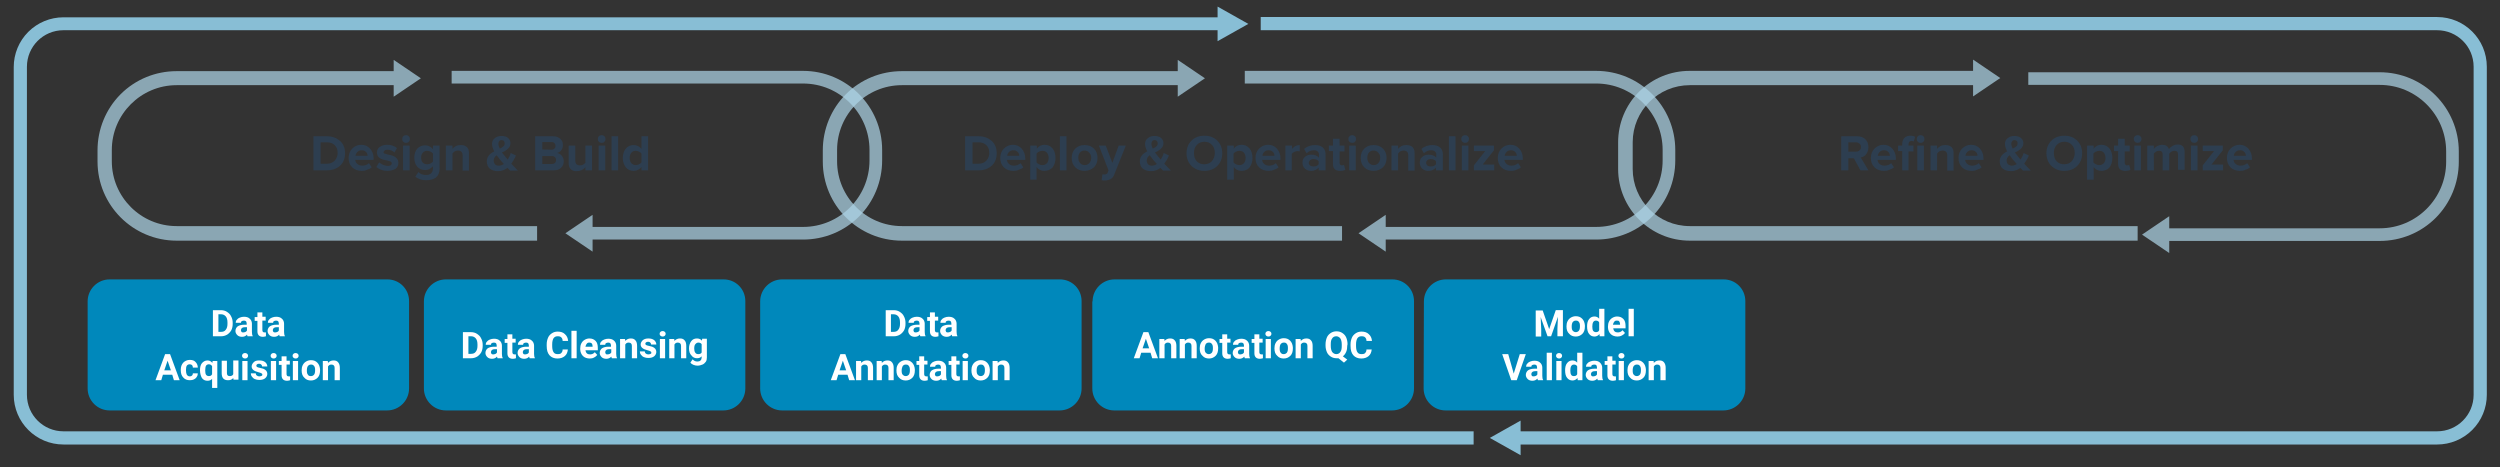 <?xml version="1.0" encoding="utf-8"?>
<!-- Generator: Adobe Illustrator 25.0.1, SVG Export Plug-In . SVG Version: 6.00 Build 0)  -->
<svg version="1.1" id="Layer_1" xmlns="http://www.w3.org/2000/svg" xmlns:xlink="http://www.w3.org/1999/xlink" x="0px" y="0px"
	 viewBox="0 0 910 170" style="enable-background:new 0 0 910 170;" xml:space="preserve">
<rect x="0" y="0" width="910" height="170" fill="#333333" stroke="none"/>
<style type="text/css">
	.st0{fill-rule:evenodd;clip-rule:evenodd;fill-opacity:0;}
	.st1{fill:#2D3E50;}
	.st2{fill-rule:evenodd;clip-rule:evenodd;fill:#0088BB;}
	.st3{fill:#FFFFFF;}
	.st4{fill-rule:evenodd;clip-rule:evenodd;fill:#88BED5;}
	.st5{fill-rule:evenodd;clip-rule:evenodd;fill:#AED5E6;fill-opacity:0.715;}
</style>
<g>
	<path class="st0" d="M326.8,42.6h251.4v24.9H326.8V42.6z"/>
	<path class="st1" d="M351.3,62V49.6h4.9c2,0,3.5,0.6,4.8,1.7c1.2,1.1,1.8,2.6,1.8,4.5s-0.6,3.4-1.8,4.5c-1.2,1.1-2.8,1.7-4.8,1.7
		L351.3,62L351.3,62z M356.2,59.6c1.2,0,2.1-0.4,2.8-1.1c0.7-0.7,1.1-1.7,1.1-2.8c0-1.2-0.3-2.1-1-2.8c-0.7-0.7-1.6-1.1-2.9-1.1H354
		v7.8H356.2z M368.9,62.2c-1.4,0-2.6-0.4-3.5-1.3s-1.3-2-1.3-3.4c0-1.3,0.4-2.5,1.3-3.4s2-1.4,3.3-1.4s2.4,0.5,3.2,1.4
		c0.8,0.9,1.3,2.1,1.3,3.6v0.5h-6.7c0.1,0.6,0.3,1.1,0.8,1.5c0.4,0.4,1.1,0.6,1.8,0.6c0.4,0,0.8-0.1,1.2-0.2
		c0.5-0.2,0.8-0.4,1.2-0.7l1,1.5c-0.4,0.4-1,0.7-1.7,0.9C370.3,62.1,369.6,62.2,368.9,62.2z M371,56.6c0-0.6-0.3-1.1-0.7-1.4
		c-0.4-0.4-0.9-0.5-1.5-0.5s-1.1,0.2-1.5,0.6s-0.6,0.8-0.7,1.4h4.4V56.6z M380.1,62.2c-1.2,0-2.1-0.5-2.8-1.4v4.6H375V53h2.4v1.1
		c0.7-0.9,1.6-1.4,2.8-1.4c1.2,0,2.1,0.4,2.9,1.3c0.7,0.8,1.1,2,1.1,3.5c0,1.4-0.4,2.6-1.1,3.5C382.3,61.8,381.3,62.2,380.1,62.2z
		 M379.4,60.1c0.7,0,1.2-0.2,1.7-0.7c0.4-0.5,0.6-1.1,0.6-1.9s-0.2-1.4-0.6-1.9s-1-0.7-1.7-0.7c-0.4,0-0.8,0.1-1.2,0.3
		c-0.4,0.2-0.7,0.4-0.9,0.7v3.2c0.2,0.3,0.5,0.5,0.9,0.7C378.6,60,379,60.1,379.4,60.1z M385.8,62V49.6h2.4V62H385.8z M394.8,62.2
		c-1.4,0-2.5-0.4-3.4-1.3s-1.3-2-1.3-3.4s0.4-2.5,1.3-3.4s2-1.3,3.4-1.3s2.5,0.4,3.4,1.3s1.3,2,1.3,3.4s-0.4,2.5-1.3,3.4
		C397.3,61.7,396.1,62.2,394.8,62.2z M394.8,60.1c0.7,0,1.2-0.2,1.7-0.7c0.4-0.5,0.7-1.1,0.7-1.9s-0.2-1.4-0.7-1.9
		c-0.4-0.5-1-0.8-1.7-0.8s-1.2,0.2-1.7,0.7c-0.4,0.5-0.6,1.1-0.6,1.9s0.2,1.4,0.6,1.9C393.5,59.8,394.1,60.1,394.8,60.1z
		 M401.3,63.4c0.2,0.1,0.4,0.1,0.7,0.1c0.6,0,1.1-0.2,1.2-0.7l0.3-0.8l-3.5-9h2.5l2.4,6.3l2.3-6.3h2.6l-4.2,10.5
		c-0.3,0.9-0.8,1.4-1.4,1.7c-0.6,0.3-1.3,0.5-2,0.5c-0.4,0-0.8,0-1.2-0.1L401.3,63.4z M423.3,62l-0.9-0.9c-1,0.8-2.1,1.2-3.4,1.2
		c-1.2,0-2.2-0.3-3-0.9c-0.7-0.6-1.1-1.5-1.1-2.7c0-1.5,0.9-2.7,2.7-3.6c-0.5-1-0.8-1.9-0.8-2.7c0-0.9,0.3-1.6,1-2.1
		c0.7-0.6,1.5-0.8,2.5-0.8c0.9,0,1.7,0.2,2.3,0.7c0.6,0.5,0.9,1.1,0.9,1.9c0,0.7-0.2,1.3-0.7,1.8c-0.4,0.5-1.2,1.1-2.4,1.6
		c0.2,0.2,0.9,1.1,2.1,2.6c0.5-0.8,0.9-1.6,1.1-2.4l1.9,0.9c-0.5,1.2-1.1,2.2-1.7,3l2.4,2.5h-2.9V62z M419.3,60.3
		c0.6,0,1.2-0.2,1.8-0.6l-1.4-1.6l-1.2-1.6c-0.7,0.5-1.1,1.2-1.1,1.9c0,0.6,0.2,1,0.5,1.4S418.8,60.3,419.3,60.3z M419.1,52.4
		c0,0.4,0.2,1,0.5,1.7c0.5-0.2,1-0.5,1.3-0.8c0.4-0.3,0.5-0.7,0.5-1.2c0-0.3-0.1-0.6-0.3-0.8c-0.2-0.2-0.5-0.3-0.8-0.3
		c-0.4,0-0.7,0.1-0.9,0.4C419.2,51.7,419.1,52,419.1,52.4z M438.4,62.2c-1.9,0-3.4-0.6-4.7-1.8c-1.2-1.2-1.8-2.8-1.8-4.6
		c0-1.9,0.6-3.4,1.8-4.6c1.2-1.2,2.8-1.8,4.7-1.8c1.9,0,3.5,0.6,4.7,1.8c1.2,1.2,1.8,2.7,1.8,4.6s-0.6,3.4-1.8,4.6
		C441.9,61.6,440.3,62.2,438.4,62.2z M438.4,59.8c1.1,0,2-0.4,2.7-1.1c0.7-0.8,1.1-1.8,1.1-3s-0.3-2.2-1-2.9
		c-0.7-0.8-1.6-1.2-2.8-1.2c-1.1,0-2.1,0.4-2.8,1.2c-0.7,0.8-1,1.7-1,2.9c0,1.2,0.3,2.2,1,3C436.4,59.5,437.3,59.8,438.4,59.8z
		 M451.9,62.2c-1.2,0-2.1-0.5-2.8-1.4v4.6h-2.4V53h2.4v1.1c0.7-0.9,1.6-1.4,2.8-1.4c1.2,0,2.1,0.4,2.9,1.3c0.7,0.8,1.1,2,1.1,3.5
		c0,1.4-0.4,2.6-1.1,3.5C454.1,61.8,453.1,62.2,451.9,62.2z M451.1,60.1c0.7,0,1.2-0.2,1.7-0.7c0.4-0.5,0.6-1.1,0.6-1.9
		s-0.2-1.4-0.6-1.9s-1-0.7-1.7-0.7c-0.4,0-0.8,0.1-1.2,0.3c-0.4,0.2-0.7,0.4-0.9,0.7v3.2c0.2,0.3,0.5,0.5,0.9,0.7
		C450.4,60,450.7,60.1,451.1,60.1z M461.8,62.2c-1.4,0-2.6-0.4-3.5-1.3s-1.3-2-1.3-3.4c0-1.3,0.4-2.5,1.3-3.4s2-1.4,3.3-1.4
		s2.4,0.5,3.2,1.4c0.8,0.9,1.3,2.1,1.3,3.6v0.5h-6.7c0.1,0.6,0.3,1.1,0.8,1.5c0.4,0.4,1.1,0.6,1.8,0.6c0.4,0,0.8-0.1,1.2-0.2
		s0.8-0.4,1.2-0.7l1,1.5c-0.4,0.4-1,0.7-1.7,0.9C463.2,62.1,462.5,62.2,461.8,62.2z M463.9,56.6c0-0.6-0.3-1.1-0.7-1.4
		c-0.4-0.4-0.9-0.5-1.5-0.5s-1.1,0.2-1.5,0.6s-0.6,0.8-0.7,1.4h4.4V56.6z M467.9,62v-9h2.4v1.2c0.3-0.4,0.7-0.7,1.2-1
		s1.1-0.4,1.6-0.4v2.3l-0.7-0.1c-0.4,0-0.9,0.1-1.3,0.3c-0.4,0.2-0.7,0.4-0.9,0.7v6H467.9z M480,62v-1c-0.7,0.8-1.6,1.2-2.8,1.2
		c-0.9,0-1.6-0.3-2.2-0.8c-0.6-0.6-0.9-1.3-0.9-2.2c0-0.9,0.3-1.6,0.9-2.1s1.3-0.8,2.3-0.8c1.3,0,2.2,0.4,2.8,1.1v-1.2
		c0-0.5-0.2-0.8-0.5-1.1c-0.4-0.3-0.8-0.4-1.4-0.4c-1,0-1.9,0.4-2.6,1.1l-0.9-1.6c1.1-0.9,2.4-1.4,3.9-1.4c1.3,0,2.2,0.3,2.9,0.9
		c0.7,0.6,1,1.4,1,2.5V62H480z M478.1,60.6c0.9,0,1.5-0.3,1.9-0.8v-1.1c-0.4-0.5-1-0.8-1.9-0.8c-0.5,0-0.9,0.1-1.2,0.4
		c-0.3,0.2-0.5,0.6-0.5,1s0.2,0.7,0.5,1C477.3,60.5,477.7,60.6,478.1,60.6z M487.8,62.2c-1.7,0-2.6-0.8-2.6-2.5V55h-1.5v-2h1.5v-2.5
		h2.4V53h1.8v2.1h-1.8v4.1c0,0.3,0.1,0.5,0.2,0.7s0.3,0.3,0.6,0.3c0.4,0,0.7-0.1,0.8-0.2l0.5,1.8C489.4,62,488.7,62.2,487.8,62.2z
		 M492.2,52c-0.4,0-0.7-0.1-1-0.4s-0.4-0.6-0.4-1s0.1-0.7,0.4-1s0.6-0.4,1-0.4s0.7,0.1,1,0.4s0.4,0.6,0.4,1s-0.1,0.7-0.4,1
		C493,51.9,492.6,52,492.2,52z M491.1,62v-9h2.4v9H491.1z M500,62.2c-1.4,0-2.5-0.4-3.4-1.3s-1.3-2-1.3-3.4s0.4-2.5,1.3-3.4
		s2-1.3,3.4-1.3s2.5,0.4,3.4,1.3s1.3,2,1.3,3.4s-0.4,2.5-1.3,3.4C502.5,61.7,501.4,62.2,500,62.2z M500,60.1c0.7,0,1.2-0.2,1.7-0.7
		c0.4-0.5,0.7-1.1,0.7-1.9s-0.2-1.4-0.7-1.9c-0.4-0.5-1-0.8-1.7-0.8s-1.2,0.2-1.7,0.7c-0.4,0.5-0.6,1.1-0.6,1.9s0.2,1.4,0.6,1.9
		C498.8,59.8,499.3,60.1,500,60.1z M512.6,62v-5.5c0-1.1-0.6-1.7-1.7-1.7c-0.9,0-1.5,0.4-2,1.1V62h-2.4v-9h2.4v1.2
		c0.3-0.4,0.7-0.7,1.2-1s1.2-0.4,1.9-0.4c1,0,1.7,0.3,2.2,0.8s0.7,1.2,0.7,2.1v6.4h-2.3V62z M522.7,62v-1c-0.7,0.8-1.6,1.2-2.8,1.2
		c-0.9,0-1.6-0.3-2.2-0.8c-0.6-0.6-0.9-1.3-0.9-2.2c0-0.9,0.3-1.6,0.9-2.1c0.6-0.5,1.3-0.8,2.3-0.8c1.3,0,2.2,0.4,2.8,1.1v-1.2
		c0-0.5-0.2-0.8-0.5-1.1c-0.4-0.3-0.8-0.4-1.4-0.4c-1,0-1.9,0.4-2.6,1.1l-0.9-1.6c1.1-0.9,2.4-1.4,3.9-1.4c1.3,0,2.2,0.3,2.9,0.9
		s1,1.4,1,2.5V62H522.7z M520.8,60.6c0.9,0,1.5-0.3,1.9-0.8v-1.1c-0.4-0.5-1-0.8-1.9-0.8c-0.5,0-0.9,0.1-1.2,0.4
		c-0.3,0.2-0.5,0.6-0.5,1s0.2,0.7,0.5,1C519.9,60.5,520.3,60.6,520.8,60.6z M527.4,62V49.6h2.4V62H527.4z M533.3,52
		c-0.4,0-0.7-0.1-1-0.4s-0.4-0.6-0.4-1s0.1-0.7,0.4-1c0.3-0.3,0.6-0.4,1-0.4s0.7,0.1,1,0.4s0.4,0.6,0.4,1s-0.1,0.7-0.4,1
		C534.1,51.9,533.7,52,533.3,52z M532.1,62v-9h2.4v9H532.1z M536.5,62v-1.8l4.1-5.2h-4.1v-2h7.3v1.7l-4.1,5.2h4.2V62L536.5,62
		L536.5,62z M550,62.2c-1.4,0-2.6-0.4-3.5-1.3s-1.3-2-1.3-3.4c0-1.3,0.4-2.5,1.3-3.4c0.9-0.9,2-1.4,3.3-1.4s2.4,0.5,3.2,1.4
		s1.3,2.1,1.3,3.6v0.5h-6.7c0.1,0.6,0.3,1.1,0.8,1.5c0.4,0.4,1.1,0.6,1.8,0.6c0.4,0,0.8-0.1,1.2-0.2c0.5-0.2,0.8-0.4,1.2-0.7l1,1.5
		c-0.4,0.4-1,0.7-1.7,0.9C551.4,62.1,550.7,62.2,550,62.2z M552.1,56.6c0-0.6-0.3-1.1-0.7-1.4c-0.4-0.4-0.9-0.5-1.5-0.5
		s-1.1,0.2-1.5,0.6s-0.6,0.8-0.7,1.4h4.4V56.6z"/>
	<path class="st0" d="M78.6,42.6h192.7v24.9H78.6V42.6z"/>
	<path class="st1" d="M114.1,62V49.6h4.9c2,0,3.5,0.6,4.8,1.7c1.2,1.1,1.8,2.6,1.8,4.5s-0.6,3.4-1.8,4.5S121,62,119,62L114.1,62
		L114.1,62z M119,59.6c1.2,0,2.1-0.4,2.8-1.1s1.1-1.7,1.1-2.8c0-1.2-0.3-2.1-1-2.8c-0.7-0.7-1.6-1.1-2.9-1.1h-2.3v7.8H119z
		 M131.7,62.2c-1.4,0-2.6-0.4-3.5-1.3s-1.3-2-1.3-3.4c0-1.3,0.4-2.5,1.3-3.4c0.9-0.9,2-1.4,3.3-1.4s2.4,0.5,3.2,1.4s1.3,2.1,1.3,3.6
		v0.5h-6.7c0.1,0.6,0.3,1.1,0.8,1.5c0.4,0.4,1.1,0.6,1.8,0.6c0.4,0,0.8-0.1,1.2-0.2s0.8-0.4,1.2-0.7l1,1.5c-0.4,0.4-1,0.7-1.7,0.9
		C133.1,62.1,132.4,62.2,131.7,62.2z M133.8,56.6c0-0.6-0.3-1.1-0.7-1.4c-0.4-0.4-0.9-0.5-1.5-0.5s-1.1,0.2-1.5,0.6
		s-0.6,0.8-0.7,1.4h4.4V56.6z M141,62.2c-0.8,0-1.5-0.1-2.2-0.4c-0.7-0.2-1.3-0.6-1.8-1l1-1.7c0.4,0.3,0.8,0.6,1.4,0.9
		c0.6,0.2,1.2,0.4,1.7,0.4c1,0,1.5-0.3,1.5-1c0-0.2-0.1-0.4-0.4-0.6c-0.3-0.1-0.6-0.2-1-0.3l-1.3-0.3c-1.8-0.4-2.7-1.3-2.7-2.7
		c0-0.8,0.3-1.5,1-2s1.6-0.8,2.7-0.8c1.4,0,2.6,0.4,3.6,1.2l-0.9,1.6c-0.3-0.3-0.7-0.5-1.1-0.7c-0.5-0.2-1-0.3-1.5-0.3
		c-0.4,0-0.8,0.1-1,0.3c-0.2,0.2-0.4,0.4-0.4,0.6s0.1,0.4,0.4,0.5c0.3,0.1,0.6,0.2,1,0.3c0.4,0.1,0.8,0.2,1.3,0.3
		c0.5,0.1,0.9,0.3,1.3,0.5c0.4,0.2,0.7,0.5,1,0.9s0.4,0.8,0.4,1.5c0,0.9-0.4,1.6-1.1,2.1C143.1,61.9,142.2,62.2,141,62.2z M147.8,52
		c-0.4,0-0.7-0.1-1-0.4s-0.4-0.6-0.4-1s0.1-0.7,0.4-1c0.3-0.3,0.6-0.4,1-0.4s0.7,0.1,1,0.4s0.4,0.6,0.4,1s-0.1,0.7-0.4,1
		C148.6,51.9,148.2,52,147.8,52z M146.7,62v-9h2.4v9H146.7z M155.1,65.6c-0.8,0-1.5-0.1-2.1-0.3c-0.6-0.2-1.2-0.5-1.8-1l1.1-1.7
		c0.7,0.8,1.6,1.1,2.8,1.1c0.8,0,1.4-0.2,1.8-0.6c0.4-0.4,0.7-1,0.7-1.7v-0.9c-0.8,0.9-1.7,1.4-2.8,1.4c-1.2,0-2.2-0.4-2.9-1.2
		c-0.7-0.8-1.1-1.9-1.1-3.3s0.4-2.5,1.1-3.3c0.7-0.8,1.7-1.2,2.9-1.2c1.1,0,2,0.5,2.8,1.4V53h2.4v8.4c0,1.4-0.4,2.4-1.3,3.2
		C157.8,65.3,156.6,65.6,155.1,65.6z M155.5,59.8c0.4,0,0.8-0.1,1.2-0.3c0.4-0.2,0.7-0.4,0.9-0.7v-2.9c-0.2-0.3-0.5-0.5-0.9-0.7
		s-0.8-0.3-1.2-0.3c-0.7,0-1.2,0.2-1.6,0.7c-0.4,0.4-0.6,1-0.6,1.8s0.2,1.4,0.6,1.8C154.3,59.6,154.8,59.8,155.5,59.8z M168.4,62
		v-5.5c0-1.1-0.6-1.7-1.7-1.7c-0.9,0-1.5,0.4-2,1.1V62h-2.4v-9h2.4v1.2c0.3-0.4,0.7-0.7,1.2-1s1.2-0.4,1.9-0.4c1,0,1.7,0.3,2.2,0.8
		s0.7,1.2,0.7,2.1v6.4h-2.3V62z M185.6,62l-0.9-0.9c-1,0.8-2.1,1.2-3.4,1.2c-1.2,0-2.2-0.3-3-0.9c-0.7-0.6-1.1-1.5-1.1-2.7
		c0-1.5,0.9-2.7,2.7-3.6c-0.5-1-0.8-1.9-0.8-2.7c0-0.9,0.3-1.6,1-2.1c0.7-0.6,1.5-0.8,2.5-0.8c0.9,0,1.7,0.2,2.3,0.7
		s0.9,1.1,0.9,1.9c0,0.7-0.2,1.3-0.7,1.8c-0.4,0.5-1.2,1.1-2.4,1.6c0.2,0.2,0.9,1.1,2.1,2.6c0.5-0.8,0.9-1.6,1.1-2.4l1.9,0.9
		c-0.5,1.2-1.1,2.2-1.7,3l2.4,2.5h-2.9V62z M181.6,60.3c0.6,0,1.2-0.2,1.8-0.6l-1.4-1.6l-1.2-1.6c-0.7,0.5-1.1,1.2-1.1,1.9
		c0,0.6,0.2,1,0.5,1.4S181,60.3,181.6,60.3z M181.4,52.4c0,0.4,0.2,1,0.5,1.7c0.5-0.2,1-0.5,1.3-0.8c0.4-0.3,0.5-0.7,0.5-1.2
		c0-0.3-0.1-0.6-0.3-0.8c-0.2-0.2-0.5-0.3-0.8-0.3c-0.4,0-0.7,0.1-0.9,0.4S181.4,52,181.4,52.4z M194.8,62V49.6h6.5
		c1.1,0,1.9,0.3,2.6,0.9c0.7,0.6,1,1.3,1,2.3c0,0.7-0.2,1.4-0.6,1.9c-0.4,0.5-0.9,0.8-1.5,1c0.6,0.1,1.2,0.4,1.7,1s0.7,1.3,0.7,2
		c0,1-0.3,1.8-1,2.4c-0.6,0.6-1.5,0.9-2.6,0.9L194.8,62L194.8,62z M200.7,54.5c0.4,0,0.8-0.1,1.1-0.4c0.3-0.2,0.4-0.6,0.4-1
		s-0.1-0.7-0.4-1c-0.3-0.3-0.6-0.4-1.1-0.4h-3.3v2.7L200.7,54.5L200.7,54.5z M200.8,59.7c0.5,0,0.9-0.1,1.2-0.4s0.4-0.6,0.4-1.1
		c0-0.4-0.1-0.7-0.4-1c-0.3-0.3-0.7-0.4-1.2-0.4h-3.4v2.9H200.8z M213.1,62v-1.1c-0.8,0.9-1.9,1.4-3.2,1.4c-1,0-1.7-0.2-2.2-0.8
		c-0.5-0.5-0.7-1.2-0.7-2.1V53h2.4v5.5c0,1.1,0.6,1.7,1.7,1.7c0.8,0,1.5-0.3,2-1V53h2.4v9H213.1z M219,52c-0.4,0-0.7-0.1-1-0.4
		s-0.4-0.6-0.4-1s0.1-0.7,0.4-1c0.3-0.3,0.6-0.4,1-0.4s0.7,0.1,1,0.4s0.4,0.6,0.4,1s-0.1,0.7-0.4,1C219.8,51.9,219.4,52,219,52z
		 M217.9,62v-9h2.4v9H217.9z M222.6,62V49.6h2.4V62H222.6z M233.5,62v-1.2c-0.8,0.9-1.7,1.4-2.8,1.4c-1.2,0-2.2-0.4-2.9-1.3
		s-1.1-2-1.1-3.4s0.4-2.6,1.1-3.4c0.7-0.9,1.7-1.3,2.9-1.3c1.1,0,2.1,0.5,2.8,1.4v-4.6h2.4V62H233.5z M231.4,60.1
		c0.4,0,0.8-0.1,1.2-0.3c0.4-0.2,0.7-0.4,0.9-0.7v-3.2c-0.2-0.3-0.5-0.5-0.9-0.7s-0.8-0.3-1.2-0.3c-0.7,0-1.2,0.2-1.6,0.7
		c-0.4,0.5-0.6,1.1-0.6,1.9s0.2,1.4,0.6,1.9C230.2,59.8,230.7,60.1,231.4,60.1z"/>
	<path class="st0" d="M621.4,42.6h246.5v24.9H621.4V42.6z"/>
	<path class="st1" d="M677.2,62l-2.4-4.4h-2V62h-2.6V49.6h5.8c1.3,0,2.3,0.4,3,1.1c0.8,0.8,1.1,1.7,1.1,2.9c0,1-0.3,1.8-0.8,2.5
		s-1.2,1.1-2,1.2l2.8,4.7L677.2,62L677.2,62z M675.6,55.2c0.5,0,1-0.2,1.3-0.5c0.4-0.3,0.5-0.7,0.5-1.2s-0.2-0.9-0.5-1.2
		c-0.4-0.3-0.8-0.5-1.3-0.5h-2.8v3.4L675.6,55.2L675.6,55.2z M685.8,62.2c-1.4,0-2.6-0.4-3.5-1.3s-1.3-2-1.3-3.4
		c0-1.3,0.4-2.5,1.3-3.4c0.9-0.9,2-1.4,3.3-1.4s2.4,0.5,3.2,1.4s1.3,2.1,1.3,3.6v0.5h-6.7c0.1,0.6,0.3,1.1,0.8,1.5
		c0.4,0.4,1.1,0.6,1.8,0.6c0.4,0,0.8-0.1,1.2-0.2s0.8-0.4,1.2-0.7l1,1.5c-0.4,0.4-1,0.7-1.7,0.9C687.2,62.1,686.5,62.2,685.8,62.2z
		 M687.9,56.6c0-0.6-0.3-1.1-0.7-1.4c-0.4-0.4-0.9-0.5-1.5-0.5s-1.1,0.2-1.5,0.6s-0.6,0.8-0.7,1.4h4.4V56.6z M692.4,62v-7h-1.5v-2
		h1.5v-0.5c0-1,0.3-1.7,0.8-2.3c0.6-0.6,1.3-0.8,2.2-0.8c0.7,0,1.2,0.1,1.7,0.4l-0.5,1.7c-0.2-0.1-0.5-0.2-0.8-0.2s-0.6,0.1-0.8,0.3
		s-0.3,0.5-0.3,0.9V53h1.8v2.1h-1.8V62H692.4z M699.1,52c-0.4,0-0.7-0.1-1-0.4s-0.4-0.6-0.4-1s0.1-0.7,0.4-1c0.3-0.3,0.6-0.4,1-0.4
		s0.7,0.1,1,0.4s0.4,0.6,0.4,1s-0.1,0.7-0.4,1C699.8,51.9,699.5,52,699.1,52z M697.9,62v-9h2.4v9H697.9z M708.8,62v-5.5
		c0-1.1-0.6-1.7-1.7-1.7c-0.9,0-1.5,0.4-2,1.1V62h-2.4v-9h2.4v1.2c0.3-0.4,0.7-0.7,1.2-1s1.2-0.4,1.9-0.4c1,0,1.7,0.3,2.2,0.8
		s0.7,1.2,0.7,2.1v6.4h-2.3V62z M717.7,62.2c-1.4,0-2.6-0.4-3.5-1.3s-1.3-2-1.3-3.4c0-1.3,0.4-2.5,1.3-3.4c0.9-0.9,2-1.4,3.3-1.4
		s2.4,0.5,3.2,1.4s1.3,2.1,1.3,3.6v0.5h-6.7c0.1,0.6,0.3,1.1,0.8,1.5c0.4,0.4,1.1,0.6,1.8,0.6c0.4,0,0.8-0.1,1.2-0.2
		c0.5-0.2,0.8-0.4,1.2-0.7l1,1.5c-0.4,0.4-1,0.7-1.7,0.9C719.1,62.1,718.5,62.2,717.7,62.2z M719.8,56.6c0-0.6-0.3-1.1-0.7-1.4
		c-0.4-0.4-0.9-0.5-1.5-0.5s-1.1,0.2-1.5,0.6s-0.6,0.8-0.7,1.4h4.4V56.6z M736.3,62l-0.9-0.9c-1,0.8-2.1,1.2-3.4,1.2
		c-1.2,0-2.2-0.3-3-0.9c-0.7-0.6-1.1-1.5-1.1-2.7c0-1.5,0.9-2.7,2.7-3.6c-0.5-1-0.8-1.9-0.8-2.7c0-0.9,0.3-1.6,1-2.1
		c0.7-0.6,1.5-0.8,2.5-0.8c0.9,0,1.7,0.2,2.3,0.7s0.9,1.1,0.9,1.9c0,0.7-0.2,1.3-0.7,1.8c-0.4,0.5-1.2,1.1-2.4,1.6
		c0.2,0.2,0.9,1.1,2.1,2.6c0.5-0.8,0.9-1.6,1.1-2.4l1.9,0.9c-0.5,1.2-1.1,2.2-1.7,3l2.4,2.5h-2.9V62z M732.3,60.3
		c0.6,0,1.2-0.2,1.8-0.6l-1.4-1.6l-1.2-1.6c-0.7,0.5-1.1,1.2-1.1,1.9c0,0.6,0.2,1,0.5,1.4C731.3,60.1,731.8,60.3,732.3,60.3z
		 M732.1,52.4c0,0.4,0.2,1,0.5,1.7c0.5-0.2,1-0.5,1.3-0.8c0.4-0.3,0.5-0.7,0.5-1.2c0-0.3-0.1-0.6-0.3-0.8c-0.2-0.2-0.5-0.3-0.8-0.3
		c-0.4,0-0.7,0.1-0.9,0.4C732.2,51.7,732.1,52,732.1,52.4z M751.4,62.2c-1.9,0-3.4-0.6-4.7-1.8c-1.2-1.2-1.8-2.8-1.8-4.6
		c0-1.9,0.6-3.4,1.8-4.6s2.8-1.8,4.7-1.8s3.5,0.6,4.7,1.8c1.2,1.2,1.8,2.7,1.8,4.6s-0.6,3.4-1.8,4.6
		C754.9,61.6,753.3,62.2,751.4,62.2z M751.4,59.8c1.1,0,2-0.4,2.7-1.1c0.7-0.8,1.1-1.8,1.1-3s-0.3-2.2-1-2.9
		c-0.7-0.8-1.6-1.2-2.8-1.2s-2.1,0.4-2.8,1.2c-0.7,0.8-1,1.7-1,2.9c0,1.2,0.3,2.2,1,3C749.4,59.5,750.3,59.8,751.4,59.8z
		 M764.9,62.2c-1.2,0-2.1-0.5-2.8-1.4v4.6h-2.4V53h2.4v1.1c0.7-0.9,1.6-1.4,2.8-1.4s2.1,0.4,2.9,1.3c0.7,0.8,1.1,2,1.1,3.5
		c0,1.4-0.4,2.6-1.1,3.5C767,61.8,766.1,62.2,764.9,62.2z M764.1,60.1c0.7,0,1.2-0.2,1.7-0.7c0.4-0.5,0.6-1.1,0.6-1.9
		s-0.2-1.4-0.6-1.9c-0.4-0.5-1-0.7-1.7-0.7c-0.4,0-0.8,0.1-1.2,0.3c-0.4,0.2-0.7,0.4-0.9,0.7v3.2c0.2,0.3,0.5,0.5,0.9,0.7
		C763.3,60,763.7,60.1,764.1,60.1z M773.6,62.2c-1.7,0-2.6-0.8-2.6-2.5V55h-1.5v-2h1.5v-2.5h2.4V53h1.8v2.1h-1.8v4.1
		c0,0.3,0.1,0.5,0.2,0.7c0.1,0.2,0.3,0.3,0.6,0.3c0.4,0,0.7-0.1,0.8-0.2l0.5,1.8C775.2,62,774.5,62.2,773.6,62.2z M778.1,52
		c-0.4,0-0.7-0.1-1-0.4s-0.4-0.6-0.4-1s0.1-0.7,0.4-1c0.3-0.3,0.6-0.4,1-0.4s0.7,0.1,1,0.4s0.4,0.6,0.4,1s-0.1,0.7-0.4,1
		C778.8,51.9,778.5,52,778.1,52z M776.9,62v-9h2.4v9H776.9z M792.8,62v-5.7c0-1-0.4-1.4-1.3-1.4c-0.4,0-0.8,0.1-1.1,0.3
		c-0.3,0.2-0.6,0.5-0.8,0.7V62h-2.4v-5.7c0-1-0.4-1.4-1.3-1.4c-0.4,0-0.8,0.1-1.1,0.3c-0.3,0.2-0.6,0.5-0.8,0.7V62h-2.4v-9h2.4v1.2
		c0.2-0.3,0.6-0.7,1.2-1c0.6-0.3,1.2-0.5,1.8-0.5c1.3,0,2.1,0.5,2.5,1.6c0.3-0.5,0.7-0.8,1.3-1.2c0.6-0.3,1.2-0.5,1.8-0.5
		c1.8,0,2.6,0.9,2.6,2.7v6.5h-2.4V62z M798.7,52c-0.4,0-0.7-0.1-1-0.4s-0.4-0.6-0.4-1s0.1-0.7,0.4-1c0.3-0.3,0.6-0.4,1-0.4
		s0.7,0.1,1,0.4s0.4,0.6,0.4,1s-0.1,0.7-0.4,1C799.4,51.9,799.1,52,798.7,52z M797.5,62v-9h2.4v9H797.5z M801.8,62v-1.8l4.1-5.2
		h-4.1v-2h7.3v1.7l-4.1,5.2h4.2V62L801.8,62L801.8,62z M815.4,62.2c-1.4,0-2.6-0.4-3.5-1.3s-1.3-2-1.3-3.4c0-1.3,0.4-2.5,1.3-3.4
		c0.9-0.9,2-1.4,3.3-1.4s2.4,0.5,3.2,1.4s1.3,2.1,1.3,3.6v0.5H813c0.1,0.6,0.3,1.1,0.8,1.5c0.4,0.4,1.1,0.6,1.8,0.6
		c0.4,0,0.8-0.1,1.2-0.2c0.5-0.2,0.8-0.4,1.2-0.7l1,1.5c-0.4,0.4-1,0.7-1.7,0.9C816.8,62.1,816.1,62.2,815.4,62.2z M817.5,56.6
		c0-0.6-0.3-1.1-0.7-1.4c-0.4-0.4-0.9-0.5-1.5-0.5s-1.1,0.2-1.5,0.6s-0.6,0.8-0.7,1.4h4.4V56.6z"/>
	<path class="st2" d="M31.9,109.7L31.9,109.7c0-4.4,3.6-8,8-8H141c2.1,0,4.1,0.8,5.6,2.3s2.3,3.5,2.3,5.6v31.8c0,4.4-3.6,8-8,8h-101
		l0,0c-4.4,0-8-3.6-8-8V109.7z"/>
	<path class="st3" d="M77.5,122.4v-9.5h2.9c0.8,0,1.6,0.2,2.2,0.6s1.2,0.9,1.5,1.6c0.4,0.7,0.6,1.5,0.6,2.4v0.4
		c0,0.9-0.2,1.7-0.5,2.3c-0.4,0.7-0.9,1.2-1.5,1.6c-0.7,0.4-1.4,0.6-2.2,0.6H77.5z M79.5,114.5v6.3h0.9c0.8,0,1.4-0.2,1.8-0.8
		c0.4-0.5,0.6-1.2,0.6-2.1v-0.5c0-1-0.2-1.7-0.6-2.2s-1-0.8-1.7-0.8h-1V114.5z M90.1,122.4c-0.1-0.2-0.1-0.4-0.2-0.6
		c-0.4,0.5-1,0.8-1.8,0.8c-0.7,0-1.3-0.2-1.7-0.6c-0.4-0.4-0.7-0.9-0.7-1.5c0-0.7,0.3-1.3,0.8-1.7c0.6-0.4,1.4-0.6,2.4-0.6h0.9v-0.4
		c0-0.3-0.1-0.6-0.2-0.8c-0.2-0.2-0.4-0.3-0.8-0.3c-0.3,0-0.6,0.1-0.8,0.2c-0.2,0.1-0.3,0.4-0.3,0.6h-1.9c0-0.4,0.1-0.8,0.4-1.1
		c0.3-0.4,0.6-0.6,1.1-0.8c0.5-0.2,1-0.3,1.5-0.3c0.9,0,1.6,0.2,2.1,0.7c0.5,0.4,0.8,1.1,0.8,1.8v3c0,0.7,0.1,1.2,0.3,1.5v0.1
		L90.1,122.4L90.1,122.4z M88.6,121c0.3,0,0.5-0.1,0.8-0.2c0.2-0.1,0.4-0.3,0.5-0.5v-1.2h-0.7c-0.9,0-1.4,0.3-1.5,1v0.1
		c0,0.2,0.1,0.4,0.2,0.6C88.1,121,88.3,121,88.6,121z M95.5,113.6v1.7h1.2v1.4h-1.2v3.5c0,0.3,0.1,0.4,0.2,0.6
		c0.1,0.1,0.3,0.2,0.6,0.2c0.2,0,0.4,0,0.5,0v1.4c-0.4,0.1-0.7,0.2-1.1,0.2c-1.3,0-2-0.7-2-2v-3.8h-1v-1.4h1v-1.7h1.8V113.6z
		 M101.8,122.4c-0.1-0.2-0.1-0.4-0.2-0.6c-0.4,0.5-1,0.8-1.8,0.8c-0.7,0-1.3-0.2-1.7-0.6c-0.4-0.4-0.7-0.9-0.7-1.5
		c0-0.7,0.3-1.3,0.8-1.7c0.6-0.4,1.4-0.6,2.4-0.6h0.9v-0.4c0-0.3-0.1-0.6-0.2-0.8c-0.2-0.2-0.4-0.3-0.8-0.3c-0.3,0-0.6,0.1-0.8,0.2
		c-0.2,0.1-0.3,0.4-0.3,0.6h-1.9c0-0.4,0.1-0.8,0.4-1.1c0.3-0.4,0.6-0.6,1.1-0.8c0.5-0.2,1-0.3,1.5-0.3c0.9,0,1.6,0.2,2.1,0.7
		c0.5,0.4,0.8,1.1,0.8,1.8v3c0,0.7,0.1,1.2,0.3,1.5v0.1L101.8,122.4L101.8,122.4z M100.2,121c0.3,0,0.5-0.1,0.8-0.2
		c0.2-0.1,0.4-0.3,0.5-0.5v-1.2h-0.7c-0.9,0-1.4,0.3-1.5,1v0.1c0,0.2,0.1,0.4,0.2,0.6C99.7,121,100,121,100.2,121z"/>
	<path class="st3" d="M62.7,136.4h-3.4l-0.6,2h-2.1l3.5-9.5h1.8l3.5,9.5h-2.1L62.7,136.4z M59.8,134.8h2.4l-1.2-3.5L59.8,134.8z
		 M69.1,137c0.3,0,0.6-0.1,0.8-0.3s0.3-0.4,0.3-0.8H72c0,0.5-0.1,0.9-0.4,1.3c-0.2,0.4-0.6,0.7-1,0.9s-0.9,0.3-1.5,0.3
		c-1,0-1.8-0.3-2.4-1c-0.6-0.6-0.9-1.5-0.9-2.7v-0.1c0-1.1,0.3-1.9,0.9-2.6c0.6-0.6,1.4-1,2.4-1c0.9,0,1.6,0.2,2.1,0.8
		c0.5,0.5,0.8,1.2,0.8,2h-1.8c0-0.4-0.1-0.7-0.3-0.9s-0.5-0.3-0.9-0.3s-0.8,0.2-1,0.5s-0.3,0.8-0.3,1.5v0.2c0,0.7,0.1,1.2,0.3,1.6
		C68.3,136.8,68.6,137,69.1,137z M72.8,134.8c0-1.1,0.2-2,0.7-2.6s1.2-1,2-1s1.3,0.3,1.8,0.9l0.1-0.7h1.7v9.8h-1.9v-3.3
		c-0.4,0.5-1,0.7-1.7,0.7c-0.8,0-1.5-0.3-2-1C73.1,136.9,72.8,135.9,72.8,134.8z M74.7,134.9c0,0.7,0.1,1.2,0.3,1.5
		c0.2,0.3,0.6,0.5,1,0.5c0.6,0,1-0.2,1.2-0.7v-2.9c-0.2-0.4-0.6-0.7-1.2-0.7c-0.4,0-0.8,0.2-1,0.5S74.7,134.1,74.7,134.9z
		 M84.9,137.6c-0.5,0.6-1.1,0.8-1.9,0.8s-1.3-0.2-1.7-0.6c-0.4-0.4-0.6-1.1-0.6-1.9v-4.6h1.9v4.5c0,0.7,0.3,1.1,1,1.1
		c0.6,0,1.1-0.2,1.3-0.7v-5h1.9v7H85L84.9,137.6z M90.1,138.4h-1.9v-7h1.9V138.4z M88.1,129.5c0-0.3,0.1-0.5,0.3-0.7
		c0.2-0.2,0.5-0.3,0.8-0.3s0.6,0.1,0.8,0.3c0.2,0.2,0.3,0.4,0.3,0.7s-0.1,0.5-0.3,0.7c-0.2,0.2-0.4,0.3-0.8,0.3
		c-0.3,0-0.6-0.1-0.8-0.3C88.2,130,88.1,129.8,88.1,129.5z M95.5,136.4c0-0.2-0.1-0.4-0.3-0.5c-0.2-0.1-0.6-0.3-1.1-0.4
		c-1.7-0.4-2.5-1.1-2.5-2.1c0-0.6,0.3-1.1,0.8-1.6s1.2-0.6,2-0.6c0.9,0,1.6,0.2,2.1,0.6s0.8,1,0.8,1.6h-1.9c0-0.3-0.1-0.5-0.3-0.7
		s-0.4-0.3-0.8-0.3c-0.3,0-0.6,0.1-0.7,0.2c-0.2,0.1-0.3,0.3-0.3,0.5s0.1,0.4,0.3,0.5s0.5,0.2,1,0.3s0.9,0.2,1.2,0.3
		c1,0.4,1.5,1,1.5,1.9c0,0.6-0.3,1.2-0.8,1.6s-1.2,0.6-2.1,0.6c-0.6,0-1.1-0.1-1.6-0.3s-0.8-0.5-1.1-0.9s-0.4-0.8-0.4-1.2h1.8
		c0,0.3,0.1,0.6,0.4,0.8s0.5,0.3,0.9,0.3s0.6-0.1,0.8-0.2C95.4,136.8,95.5,136.6,95.5,136.4z M100.5,138.4h-1.9v-7h1.9V138.4z
		 M98.5,129.5c0-0.3,0.1-0.5,0.3-0.7c0.2-0.2,0.5-0.3,0.8-0.3s0.6,0.1,0.8,0.3c0.2,0.2,0.3,0.4,0.3,0.7c0,0.3-0.1,0.5-0.3,0.7
		c-0.2,0.2-0.4,0.3-0.8,0.3c-0.3,0-0.6-0.1-0.8-0.3C98.6,130,98.5,129.8,98.5,129.5z M104.3,129.6v1.7h1.2v1.4h-1.2v3.5
		c0,0.3,0.1,0.4,0.2,0.6c0.1,0.1,0.3,0.2,0.6,0.2c0.2,0,0.4,0,0.5,0v1.4c-0.4,0.1-0.7,0.2-1.1,0.2c-1.3,0-2-0.7-2-2v-3.8h-1v-1.4h1
		v-1.7h1.8V129.6z M108.5,138.4h-1.9v-7h1.9V138.4z M106.5,129.5c0-0.3,0.1-0.5,0.3-0.7c0.2-0.2,0.5-0.3,0.8-0.3s0.6,0.1,0.8,0.3
		c0.2,0.2,0.3,0.4,0.3,0.7c0,0.3-0.1,0.5-0.3,0.7c-0.2,0.2-0.4,0.3-0.8,0.3c-0.3,0-0.6-0.1-0.8-0.3
		C106.6,130,106.5,129.8,106.5,129.5z M109.8,134.8c0-0.7,0.1-1.3,0.4-1.9s0.7-1,1.2-1.3s1.1-0.5,1.8-0.5c1,0,1.7,0.3,2.3,0.9
		c0.6,0.6,0.9,1.4,1,2.4v0.5c0,1.1-0.3,2-0.9,2.6s-1.4,1-2.4,1s-1.8-0.3-2.4-1C110.1,136.9,109.8,136,109.8,134.8L109.8,134.8z
		 M111.7,134.9c0,0.7,0.1,1.2,0.4,1.5c0.2,0.4,0.6,0.5,1.1,0.5s0.8-0.2,1.1-0.5c0.3-0.4,0.4-0.9,0.4-1.7c0-0.7-0.1-1.2-0.4-1.5
		c-0.3-0.4-0.6-0.5-1.1-0.5s-0.8,0.2-1.1,0.5C111.8,133.6,111.7,134.2,111.7,134.9z M119.3,131.3l0.1,0.8c0.5-0.6,1.2-0.9,2-0.9
		s1.3,0.2,1.7,0.7s0.6,1.1,0.6,2v4.5h-1.9v-4.5c0-0.4-0.1-0.7-0.3-0.9c-0.2-0.2-0.5-0.3-0.9-0.3c-0.5,0-0.9,0.2-1.2,0.7v5h-1.9v-7
		h1.8V131.3z"/>
	<path class="st2" d="M154.3,109.7L154.3,109.7c0-4.4,3.6-8,8-8h101.1c2.1,0,4.1,0.8,5.6,2.3s2.3,3.5,2.3,5.6v31.8c0,4.4-3.6,8-8,8
		h-101l0,0c-4.4,0-8-3.6-8-8V109.7z"/>
	<path class="st3" d="M168.5,130.4v-9.5h2.9c0.8,0,1.6,0.2,2.2,0.6s1.2,0.9,1.5,1.6c0.4,0.7,0.6,1.5,0.6,2.4v0.4
		c0,0.9-0.2,1.7-0.5,2.3c-0.4,0.7-0.9,1.2-1.5,1.6c-0.7,0.4-1.4,0.6-2.2,0.6H168.5z M170.5,122.5v6.3h0.9c0.8,0,1.4-0.2,1.8-0.8
		c0.4-0.5,0.6-1.2,0.6-2.1v-0.5c0-1-0.2-1.7-0.6-2.2c-0.4-0.5-1-0.8-1.7-0.8h-1V122.5z M181.1,130.4c-0.1-0.2-0.1-0.4-0.2-0.6
		c-0.4,0.5-1,0.8-1.8,0.8c-0.7,0-1.3-0.2-1.7-0.6s-0.7-0.9-0.7-1.5c0-0.7,0.3-1.3,0.8-1.7c0.6-0.4,1.4-0.6,2.4-0.6h0.9v-0.4
		c0-0.3-0.1-0.6-0.2-0.8c-0.2-0.2-0.4-0.3-0.8-0.3c-0.3,0-0.6,0.1-0.8,0.2s-0.3,0.4-0.3,0.6h-1.9c0-0.4,0.1-0.8,0.4-1.1
		c0.3-0.4,0.6-0.6,1.1-0.8c0.5-0.2,1-0.3,1.5-0.3c0.9,0,1.6,0.2,2.1,0.7c0.5,0.4,0.8,1.1,0.8,1.8v3c0,0.7,0.1,1.2,0.3,1.5v0.1
		L181.1,130.4L181.1,130.4z M179.6,129c0.3,0,0.5-0.1,0.8-0.2c0.2-0.1,0.4-0.3,0.5-0.5v-1.2h-0.7c-0.9,0-1.4,0.3-1.5,1v0.1
		c0,0.2,0.1,0.4,0.2,0.6C179.1,129,179.3,129,179.6,129z M186.5,121.6v1.7h1.2v1.4h-1.2v3.5c0,0.3,0.1,0.4,0.2,0.6
		c0.1,0.1,0.3,0.2,0.6,0.2c0.2,0,0.4,0,0.5,0v1.4c-0.4,0.1-0.7,0.2-1.1,0.2c-1.3,0-2-0.7-2-2v-3.8h-1v-1.4h1v-1.7h1.8V121.6z
		 M192.8,130.4c-0.1-0.2-0.1-0.4-0.2-0.6c-0.4,0.5-1,0.8-1.8,0.8c-0.7,0-1.3-0.2-1.7-0.6s-0.7-0.9-0.7-1.5c0-0.7,0.3-1.3,0.8-1.7
		c0.6-0.4,1.4-0.6,2.4-0.6h0.9v-0.4c0-0.3-0.1-0.6-0.2-0.8c-0.2-0.2-0.4-0.3-0.8-0.3c-0.3,0-0.6,0.1-0.8,0.2s-0.3,0.4-0.3,0.6h-1.9
		c0-0.4,0.1-0.8,0.4-1.1c0.3-0.4,0.6-0.6,1.1-0.8c0.5-0.2,1-0.3,1.5-0.3c0.9,0,1.6,0.2,2.1,0.7c0.5,0.4,0.8,1.1,0.8,1.8v3
		c0,0.7,0.1,1.2,0.3,1.5v0.1L192.8,130.4L192.8,130.4z M191.2,129c0.3,0,0.5-0.1,0.8-0.2c0.2-0.1,0.4-0.3,0.5-0.5v-1.2h-0.7
		c-0.9,0-1.4,0.3-1.5,1v0.1c0,0.2,0.1,0.4,0.2,0.6C190.7,129,190.9,129,191.2,129z M206.7,127.2c-0.1,1-0.4,1.8-1.1,2.4
		c-0.7,0.6-1.6,0.9-2.7,0.9c-1.2,0-2.2-0.4-2.9-1.2c-0.7-0.8-1-1.9-1-3.4v-0.6c0-0.9,0.2-1.7,0.5-2.4c0.3-0.7,0.8-1.2,1.4-1.6
		c0.6-0.4,1.3-0.6,2.1-0.6c1.1,0,2,0.3,2.6,0.9c0.7,0.6,1.1,1.4,1.2,2.5h-2c0-0.6-0.2-1-0.5-1.3s-0.7-0.4-1.3-0.4
		c-0.7,0-1.1,0.2-1.5,0.7c-0.3,0.5-0.5,1.2-0.5,2.2v0.7c0,1,0.2,1.8,0.5,2.2c0.3,0.5,0.8,0.7,1.5,0.7c0.6,0,1.1-0.1,1.3-0.4
		c0.3-0.3,0.5-0.7,0.5-1.3L206.7,127.2L206.7,127.2z M209.9,130.4H208v-10h1.9V130.4z M214.7,130.5c-1,0-1.9-0.3-2.5-0.9
		s-1-1.5-1-2.5v-0.2c0-0.7,0.1-1.3,0.4-1.9c0.3-0.6,0.7-1,1.2-1.3s1.1-0.5,1.7-0.5c1,0,1.7,0.3,2.3,0.9s0.8,1.5,0.8,2.6v0.8h-4.5
		c0.1,0.5,0.2,0.8,0.5,1.1c0.3,0.3,0.7,0.4,1.2,0.4c0.7,0,1.3-0.3,1.7-0.8l0.9,1c-0.3,0.4-0.7,0.7-1.1,0.9
		C215.8,130.4,215.3,130.5,214.7,130.5z M214.5,124.7c-0.4,0-0.7,0.1-0.9,0.4c-0.2,0.2-0.4,0.6-0.5,1.1h2.6V126c0-0.4-0.1-0.7-0.3-1
		C215.2,124.8,214.9,124.7,214.5,124.7z M222.7,130.4c-0.1-0.2-0.1-0.4-0.2-0.6c-0.4,0.5-1,0.8-1.8,0.8c-0.7,0-1.3-0.2-1.7-0.6
		s-0.7-0.9-0.7-1.5c0-0.7,0.3-1.3,0.8-1.7c0.6-0.4,1.4-0.6,2.4-0.6h0.9v-0.4c0-0.3-0.1-0.6-0.2-0.8c-0.2-0.2-0.4-0.3-0.8-0.3
		c-0.3,0-0.6,0.1-0.8,0.2s-0.3,0.4-0.3,0.6h-1.9c0-0.4,0.1-0.8,0.4-1.1c0.3-0.4,0.6-0.6,1.1-0.8c0.5-0.2,1-0.3,1.5-0.3
		c0.9,0,1.6,0.2,2.1,0.7c0.5,0.4,0.8,1.1,0.8,1.8v3c0,0.7,0.1,1.2,0.3,1.5v0.1L222.7,130.4L222.7,130.4z M221.2,129
		c0.3,0,0.5-0.1,0.8-0.2c0.2-0.1,0.4-0.3,0.5-0.5v-1.2h-0.7c-0.9,0-1.4,0.3-1.5,1v0.1c0,0.2,0.1,0.4,0.2,0.6
		C220.6,129,220.9,129,221.2,129z M227.5,123.3l0.1,0.8c0.5-0.6,1.2-0.9,2-0.9s1.3,0.2,1.7,0.7c0.4,0.4,0.6,1.1,0.6,2v4.5H230v-4.5
		c0-0.4-0.1-0.7-0.3-0.9c-0.2-0.2-0.5-0.3-0.9-0.3c-0.5,0-0.9,0.2-1.2,0.7v5h-1.9v-7h1.8V123.3z M237.1,128.4c0-0.2-0.1-0.4-0.3-0.5
		s-0.6-0.3-1.1-0.4c-1.7-0.4-2.5-1.1-2.5-2.1c0-0.6,0.3-1.1,0.8-1.6c0.5-0.4,1.2-0.6,2-0.6c0.9,0,1.6,0.2,2.1,0.6s0.8,1,0.8,1.6H237
		c0-0.3-0.1-0.5-0.3-0.7s-0.4-0.3-0.8-0.3c-0.3,0-0.6,0.1-0.7,0.2c-0.2,0.1-0.3,0.3-0.3,0.5s0.1,0.4,0.3,0.5s0.5,0.2,1,0.3
		s0.9,0.2,1.2,0.3c1,0.4,1.5,1,1.5,1.9c0,0.6-0.3,1.2-0.8,1.6s-1.2,0.6-2.1,0.6c-0.6,0-1.1-0.1-1.6-0.3c-0.5-0.2-0.8-0.5-1.1-0.9
		s-0.4-0.8-0.4-1.2h1.8c0,0.3,0.1,0.6,0.4,0.8c0.2,0.2,0.5,0.3,0.9,0.3s0.6-0.1,0.8-0.2C237,128.8,237.1,128.6,237.1,128.4z
		 M242.1,130.4h-1.9v-7h1.9V130.4z M240.1,121.5c0-0.3,0.1-0.5,0.3-0.7s0.5-0.3,0.8-0.3s0.6,0.1,0.8,0.3c0.2,0.2,0.3,0.4,0.3,0.7
		s-0.1,0.5-0.3,0.7s-0.4,0.3-0.8,0.3c-0.3,0-0.6-0.1-0.8-0.3C240.2,122,240.1,121.8,240.1,121.5z M245.4,123.3l0.1,0.8
		c0.5-0.6,1.2-0.9,2-0.9s1.3,0.2,1.7,0.7c0.4,0.4,0.6,1.1,0.6,2v4.5h-1.9v-4.5c0-0.4-0.1-0.7-0.3-0.9c-0.2-0.2-0.5-0.3-0.9-0.3
		c-0.5,0-0.9,0.2-1.2,0.7v5h-1.9v-7h1.8V123.3z M250.8,126.8c0-1.1,0.3-1.9,0.8-2.6s1.2-1,2.1-1c0.8,0,1.4,0.3,1.8,0.8l0.1-0.7h1.7
		v6.8c0,0.6-0.1,1.2-0.4,1.6s-0.7,0.8-1.2,1s-1.1,0.4-1.8,0.4c-0.5,0-1-0.1-1.5-0.3c-0.5-0.2-0.9-0.5-1.1-0.8l0.8-1.2
		c0.5,0.5,1,0.8,1.7,0.8c0.5,0,0.9-0.1,1.2-0.4c0.3-0.3,0.4-0.7,0.4-1.1v-0.4c-0.4,0.5-1,0.7-1.7,0.7c-0.8,0-1.5-0.3-2-1
		C251.1,128.8,250.8,128,250.8,126.8L250.8,126.8z M252.7,126.9c0,0.6,0.1,1.1,0.4,1.5s0.6,0.5,1.1,0.5c0.6,0,1-0.2,1.2-0.6v-3
		c-0.2-0.4-0.7-0.6-1.2-0.6c-0.4,0-0.8,0.2-1.1,0.6C252.8,125.6,252.7,126.2,252.7,126.9z"/>
	<path class="st2" d="M397.7,109.7L397.7,109.7c0-4.4,3.6-8,8-8h101.1c2.1,0,4.1,0.8,5.6,2.3s2.3,3.5,2.3,5.6v31.8c0,4.4-3.6,8-8,8
		H405.6l0,0c-4.4,0-8-3.6-8-8v-31.7H397.7z"/>
	<path class="st3" d="M418.8,128.4h-3.4l-0.6,2h-2.1l3.5-9.5h1.8l3.5,9.5h-2.1L418.8,128.4z M415.9,126.8h2.4l-1.2-3.5L415.9,126.8z
		 M423.8,123.3l0.1,0.8c0.5-0.6,1.2-0.9,2-0.9s1.3,0.2,1.7,0.7c0.4,0.4,0.6,1.1,0.6,2v4.5h-1.9v-4.5c0-0.4-0.1-0.7-0.3-0.9
		c-0.2-0.2-0.5-0.3-0.9-0.3c-0.5,0-0.9,0.2-1.2,0.7v5H422v-7h1.8V123.3z M431.2,123.3l0.1,0.8c0.5-0.6,1.2-0.9,2-0.9
		s1.3,0.2,1.7,0.7c0.4,0.4,0.6,1.1,0.6,2v4.5h-1.9v-4.5c0-0.4-0.1-0.7-0.3-0.9c-0.2-0.2-0.5-0.3-0.9-0.3c-0.5,0-0.9,0.2-1.2,0.7v5
		h-1.9v-7h1.8V123.3z M436.7,126.8c0-0.7,0.1-1.3,0.4-1.9s0.7-1,1.2-1.3s1.1-0.5,1.8-0.5c1,0,1.7,0.3,2.3,0.9c0.6,0.6,0.9,1.4,1,2.4
		v0.5c0,1.1-0.3,2-0.9,2.6s-1.4,1-2.4,1s-1.8-0.3-2.4-1C437,128.9,436.7,128,436.7,126.8L436.7,126.8z M438.5,126.9
		c0,0.7,0.1,1.2,0.4,1.5s0.6,0.5,1.1,0.5s0.8-0.2,1.1-0.5c0.3-0.4,0.4-0.9,0.4-1.7c0-0.7-0.1-1.2-0.4-1.5c-0.2-0.4-0.6-0.5-1.1-0.5
		s-0.8,0.2-1.1,0.5C438.7,125.6,438.5,126.2,438.5,126.9z M446.7,121.6v1.7h1.2v1.4h-1.2v3.5c0,0.3,0.1,0.4,0.2,0.6
		c0.1,0.1,0.3,0.2,0.6,0.2c0.2,0,0.4,0,0.5,0v1.4c-0.4,0.1-0.7,0.2-1.1,0.2c-1.3,0-2-0.7-2-2v-3.8h-1v-1.4h1v-1.7h1.8V121.6z
		 M453.1,130.4c-0.1-0.2-0.1-0.4-0.2-0.6c-0.4,0.5-1,0.8-1.8,0.8c-0.7,0-1.3-0.2-1.7-0.6c-0.4-0.4-0.7-0.9-0.7-1.5
		c0-0.7,0.3-1.3,0.8-1.7c0.6-0.4,1.4-0.6,2.4-0.6h0.9v-0.4c0-0.3-0.1-0.6-0.2-0.8c-0.2-0.2-0.4-0.3-0.8-0.3c-0.3,0-0.6,0.1-0.8,0.2
		c-0.2,0.1-0.3,0.4-0.3,0.6h-1.9c0-0.4,0.1-0.8,0.4-1.1c0.3-0.4,0.6-0.6,1.1-0.8c0.5-0.2,1-0.3,1.5-0.3c0.9,0,1.6,0.2,2.1,0.7
		c0.5,0.4,0.8,1.1,0.8,1.8v3c0,0.7,0.1,1.2,0.3,1.5v0.1L453.1,130.4L453.1,130.4z M451.5,129c0.3,0,0.5-0.1,0.8-0.2
		c0.2-0.1,0.4-0.3,0.5-0.5v-1.2h-0.7c-0.9,0-1.4,0.3-1.5,1v0.1c0,0.2,0.1,0.4,0.2,0.6C451,129,451.2,129,451.5,129z M458.4,121.6
		v1.7h1.2v1.4h-1.2v3.5c0,0.3,0.1,0.4,0.2,0.6c0.1,0.1,0.3,0.2,0.6,0.2c0.2,0,0.4,0,0.5,0v1.4c-0.4,0.1-0.7,0.2-1.1,0.2
		c-1.3,0-2-0.7-2-2v-3.8h-1v-1.4h1v-1.7h1.8V121.6z M462.6,130.4h-1.9v-7h1.9V130.4z M460.6,121.5c0-0.3,0.1-0.5,0.3-0.7
		c0.2-0.2,0.5-0.3,0.8-0.3s0.6,0.1,0.8,0.3c0.2,0.2,0.3,0.4,0.3,0.7s-0.1,0.5-0.3,0.7c-0.2,0.2-0.4,0.3-0.8,0.3
		c-0.3,0-0.6-0.1-0.8-0.3C460.7,122,460.6,121.8,460.6,121.5z M463.9,126.8c0-0.7,0.1-1.3,0.4-1.9s0.7-1,1.2-1.3s1.1-0.5,1.8-0.5
		c1,0,1.7,0.3,2.3,0.9c0.6,0.6,0.9,1.4,1,2.4v0.5c0,1.1-0.3,2-0.9,2.6s-1.4,1-2.4,1s-1.8-0.3-2.4-1
		C464.2,128.9,463.9,128,463.9,126.8L463.9,126.8z M465.8,126.9c0,0.7,0.1,1.2,0.4,1.5c0.3,0.4,0.6,0.5,1.1,0.5s0.8-0.2,1.1-0.5
		c0.3-0.4,0.4-0.9,0.4-1.7c0-0.7-0.1-1.2-0.4-1.5c-0.2-0.4-0.6-0.5-1.1-0.5s-0.8,0.2-1.1,0.5C465.9,125.6,465.8,126.2,465.8,126.9z
		 M473.4,123.3l0.1,0.8c0.5-0.6,1.2-0.9,2-0.9s1.3,0.2,1.7,0.7c0.4,0.4,0.6,1.1,0.6,2v4.5h-1.9v-4.5c0-0.4-0.1-0.7-0.3-0.9
		c-0.2-0.2-0.5-0.3-0.9-0.3c-0.5,0-0.9,0.2-1.2,0.7v5h-1.9v-7h1.8V123.3z M490.4,125.8c0,0.9-0.1,1.6-0.4,2.3
		c-0.3,0.7-0.7,1.2-1.2,1.6l1.6,1.2l-1.2,1.1l-2-1.6c-0.2,0-0.5,0-0.7,0c-0.8,0-1.5-0.2-2.1-0.6s-1.1-0.9-1.4-1.6s-0.5-1.5-0.5-2.4
		v-0.5c0-0.9,0.2-1.8,0.5-2.5s0.8-1.2,1.4-1.6s1.3-0.6,2.1-0.6c0.8,0,1.5,0.2,2.1,0.6s1.1,0.9,1.4,1.6s0.5,1.5,0.5,2.5L490.4,125.8
		L490.4,125.8z M488.4,125.4c0-1-0.2-1.7-0.5-2.2c-0.4-0.5-0.9-0.8-1.5-0.8c-0.7,0-1.2,0.3-1.5,0.8c-0.4,0.5-0.5,1.2-0.5,2.2v0.5
		c0,1,0.2,1.7,0.5,2.2c0.4,0.5,0.9,0.8,1.5,0.8c0.7,0,1.2-0.3,1.5-0.8c0.4-0.5,0.5-1.3,0.5-2.2V125.4z M499.3,127.2
		c-0.1,1-0.4,1.8-1.1,2.4s-1.6,0.9-2.7,0.9c-1.2,0-2.2-0.4-2.9-1.2c-0.7-0.8-1-1.9-1-3.4v-0.6c0-0.9,0.2-1.7,0.5-2.4
		c0.3-0.7,0.8-1.2,1.4-1.6s1.3-0.6,2.1-0.6c1.1,0,2,0.3,2.6,0.9c0.7,0.6,1.1,1.4,1.2,2.5h-2c0-0.6-0.2-1-0.5-1.3s-0.7-0.4-1.3-0.4
		c-0.7,0-1.1,0.2-1.5,0.7c-0.3,0.5-0.5,1.2-0.5,2.2v0.7c0,1,0.2,1.8,0.5,2.2c0.3,0.5,0.8,0.7,1.5,0.7c0.6,0,1.1-0.1,1.3-0.4
		c0.3-0.3,0.5-0.7,0.5-1.3L499.3,127.2L499.3,127.2z"/>
	<path class="st2" d="M518.3,109.7L518.3,109.7c0-4.4,3.6-8,8-8h101.1c2.1,0,4.1,0.8,5.6,2.3s2.3,3.5,2.3,5.6v31.8c0,4.4-3.6,8-8,8
		H526.2l0,0c-4.4,0-8-3.6-8-8L518.3,109.7L518.3,109.7z"/>
	<path class="st3" d="M561.5,112.9l2.4,6.9l2.4-6.9h2.6v9.5h-2v-2.6l0.2-4.5l-2.5,7.1h-1.3l-2.5-7l0.2,4.5v2.6h-2V113h2.5V112.9z
		 M570.2,118.8c0-0.7,0.1-1.3,0.4-1.9c0.3-0.6,0.7-1,1.2-1.3s1.1-0.5,1.8-0.5c1,0,1.7,0.3,2.3,0.9s0.9,1.4,1,2.4v0.5
		c0,1.1-0.3,2-0.9,2.6c-0.6,0.6-1.4,1-2.4,1s-1.8-0.3-2.4-1C570.5,120.9,570.2,120,570.2,118.8L570.2,118.8z M572.1,118.9
		c0,0.7,0.1,1.2,0.4,1.5s0.6,0.5,1.1,0.5s0.8-0.2,1.1-0.5c0.3-0.4,0.4-0.9,0.4-1.7c0-0.7-0.1-1.2-0.4-1.5c-0.2-0.4-0.6-0.5-1.1-0.5
		s-0.8,0.2-1.1,0.5C572.2,117.6,572.1,118.2,572.1,118.9z M577.7,118.8c0-1.1,0.2-2,0.7-2.6c0.5-0.7,1.2-1,2-1
		c0.7,0,1.3,0.3,1.7,0.8v-3.6h1.9v10h-1.7l-0.1-0.8c-0.5,0.6-1.1,0.9-1.8,0.9c-0.8,0-1.5-0.3-2-1
		C577.9,120.9,577.7,119.9,577.7,118.8z M579.6,118.9c0,0.7,0.1,1.2,0.3,1.5s0.6,0.5,1,0.5c0.6,0,1-0.2,1.2-0.7v-2.8
		c-0.2-0.5-0.6-0.7-1.2-0.7C580,116.7,579.6,117.5,579.6,118.9z M588.8,122.5c-1,0-1.9-0.3-2.5-0.9s-1-1.5-1-2.5v-0.2
		c0-0.7,0.1-1.3,0.4-1.9c0.3-0.6,0.7-1,1.2-1.3s1.1-0.5,1.7-0.5c1,0,1.7,0.3,2.3,0.9s0.8,1.5,0.8,2.6v0.8h-4.5
		c0.1,0.5,0.2,0.8,0.5,1.1c0.3,0.3,0.7,0.4,1.2,0.4c0.7,0,1.3-0.3,1.7-0.8l0.9,1c-0.3,0.4-0.7,0.7-1.1,0.9
		C589.9,122.4,589.3,122.5,588.8,122.5z M588.5,116.7c-0.4,0-0.7,0.1-0.9,0.4c-0.2,0.2-0.4,0.6-0.5,1.1h2.6V118c0-0.4-0.1-0.7-0.3-1
		S588.9,116.7,588.5,116.7z M594.7,122.4h-1.9v-10h1.9V122.4z"/>
	<path class="st3" d="M551,136l2.2-7.1h2.2l-3.3,9.5h-2l-3.3-9.5h2.2L551,136z M559.8,138.4c-0.1-0.2-0.1-0.4-0.2-0.6
		c-0.4,0.5-1,0.8-1.8,0.8c-0.7,0-1.3-0.2-1.7-0.6s-0.7-0.9-0.7-1.5c0-0.7,0.3-1.3,0.8-1.7c0.6-0.4,1.4-0.6,2.4-0.6h0.9v-0.4
		c0-0.3-0.1-0.6-0.2-0.8c-0.2-0.2-0.4-0.3-0.8-0.3c-0.3,0-0.6,0.1-0.8,0.2s-0.3,0.4-0.3,0.6h-1.9c0-0.4,0.1-0.8,0.4-1.1
		c0.3-0.4,0.6-0.6,1.1-0.8c0.5-0.2,1-0.3,1.5-0.3c0.9,0,1.6,0.2,2.1,0.7c0.5,0.4,0.8,1.1,0.8,1.8v3c0,0.7,0.1,1.2,0.3,1.5v0.1
		L559.8,138.4L559.8,138.4z M558.3,137c0.3,0,0.5-0.1,0.8-0.2c0.2-0.1,0.4-0.3,0.5-0.5v-1.2h-0.7c-0.9,0-1.4,0.3-1.5,1v0.1
		c0,0.2,0.1,0.4,0.2,0.6C557.8,137,558,137,558.3,137z M564.9,138.4H563v-10h1.9V138.4z M568.4,138.4h-1.9v-7h1.9V138.4z
		 M566.4,129.5c0-0.3,0.1-0.5,0.3-0.7s0.5-0.3,0.8-0.3s0.6,0.1,0.8,0.3c0.2,0.2,0.3,0.4,0.3,0.7s-0.1,0.5-0.3,0.7s-0.4,0.3-0.8,0.3
		c-0.3,0-0.6-0.1-0.8-0.3C566.5,130,566.4,129.8,566.4,129.5z M569.7,134.8c0-1.1,0.2-2,0.7-2.6c0.5-0.7,1.2-1,2-1
		c0.7,0,1.3,0.3,1.7,0.8v-3.6h1.9v10h-1.7l-0.1-0.8c-0.5,0.6-1.1,0.9-1.8,0.9c-0.8,0-1.5-0.3-2-1
		C569.9,136.9,569.7,135.9,569.7,134.8z M571.6,134.9c0,0.7,0.1,1.2,0.3,1.5c0.2,0.4,0.6,0.5,1,0.5c0.6,0,1-0.2,1.2-0.7v-2.8
		c-0.2-0.5-0.6-0.7-1.2-0.7C572,132.7,571.6,133.5,571.6,134.9z M581.6,138.4c-0.1-0.2-0.1-0.4-0.2-0.6c-0.4,0.5-1,0.8-1.8,0.8
		c-0.7,0-1.3-0.2-1.7-0.6s-0.7-0.9-0.7-1.5c0-0.7,0.3-1.3,0.8-1.7c0.6-0.4,1.4-0.6,2.4-0.6h0.9v-0.4c0-0.3-0.1-0.6-0.2-0.8
		s-0.4-0.3-0.8-0.3c-0.3,0-0.6,0.1-0.8,0.2s-0.3,0.4-0.3,0.6h-1.9c0-0.4,0.1-0.8,0.4-1.1c0.3-0.4,0.6-0.6,1.1-0.8s1-0.3,1.5-0.3
		c0.9,0,1.6,0.2,2.1,0.7s0.8,1.1,0.8,1.8v3c0,0.7,0.1,1.2,0.3,1.5v0.1L581.6,138.4L581.6,138.4z M580,137c0.3,0,0.5-0.1,0.8-0.2
		c0.2-0.1,0.4-0.3,0.5-0.5v-1.2h-0.7c-0.9,0-1.4,0.3-1.5,1v0.1c0,0.2,0.1,0.4,0.2,0.6C579.5,137,579.7,137,580,137z M586.9,129.6
		v1.7h1.2v1.4h-1.2v3.5c0,0.3,0.1,0.4,0.2,0.6c0.1,0.1,0.3,0.2,0.6,0.2c0.2,0,0.4,0,0.5,0v1.4c-0.4,0.1-0.7,0.2-1.1,0.2
		c-1.3,0-2-0.7-2-2v-3.8h-1v-1.4h1v-1.7h1.8V129.6z M591.1,138.4h-1.9v-7h1.9V138.4z M589.1,129.5c0-0.3,0.1-0.5,0.3-0.7
		s0.5-0.3,0.8-0.3s0.6,0.1,0.8,0.3c0.2,0.2,0.3,0.4,0.3,0.7s-0.1,0.5-0.3,0.7s-0.4,0.3-0.8,0.3c-0.3,0-0.6-0.1-0.8-0.3
		C589.2,130,589.1,129.8,589.1,129.5z M592.4,134.8c0-0.7,0.1-1.3,0.4-1.9c0.3-0.6,0.7-1,1.2-1.3s1.1-0.5,1.8-0.5
		c1,0,1.7,0.3,2.3,0.9s0.9,1.4,1,2.4v0.5c0,1.1-0.3,2-0.9,2.6c-0.6,0.6-1.4,1-2.4,1s-1.8-0.3-2.4-1
		C592.7,136.9,592.4,136,592.4,134.8L592.4,134.8z M594.3,134.9c0,0.7,0.1,1.2,0.4,1.5s0.6,0.5,1.1,0.5s0.8-0.2,1.1-0.5
		c0.3-0.4,0.4-0.9,0.4-1.7c0-0.7-0.1-1.2-0.4-1.5c-0.2-0.4-0.6-0.5-1.1-0.5s-0.8,0.2-1.1,0.5C594.4,133.6,594.3,134.2,594.3,134.9z
		 M601.9,131.3l0.1,0.8c0.5-0.6,1.2-0.9,2-0.9s1.3,0.2,1.7,0.7s0.6,1.1,0.6,2v4.5h-1.9v-4.5c0-0.4-0.1-0.7-0.3-0.9
		c-0.2-0.2-0.5-0.3-0.9-0.3c-0.5,0-0.9,0.2-1.2,0.7v5h-1.9v-7h1.8V131.3z"/>
	<path class="st2" d="M276.7,109.7L276.7,109.7c0-4.4,3.6-8,8-8h101.1c2.1,0,4.1,0.8,5.6,2.3s2.3,3.5,2.3,5.6v31.8c0,4.4-3.6,8-8,8
		h-101l0,0c-4.4,0-8-3.6-8-8V109.7z"/>
	<path class="st3" d="M322.4,122.4v-9.5h2.9c0.8,0,1.6,0.2,2.2,0.6s1.2,0.9,1.5,1.6c0.4,0.7,0.6,1.5,0.6,2.4v0.4
		c0,0.9-0.2,1.7-0.5,2.3c-0.4,0.7-0.9,1.2-1.5,1.6c-0.7,0.4-1.4,0.6-2.2,0.6H322.4z M324.3,114.5v6.3h0.9c0.8,0,1.4-0.2,1.8-0.8
		c0.4-0.5,0.6-1.2,0.6-2.1v-0.5c0-1-0.2-1.7-0.6-2.2s-1-0.8-1.7-0.8h-1V114.5z M335,122.4c-0.1-0.2-0.1-0.4-0.2-0.6
		c-0.4,0.5-1,0.8-1.8,0.8c-0.7,0-1.3-0.2-1.7-0.6c-0.4-0.4-0.7-0.9-0.7-1.5c0-0.7,0.3-1.3,0.8-1.7c0.6-0.4,1.4-0.6,2.4-0.6h0.9v-0.4
		c0-0.3-0.1-0.6-0.2-0.8c-0.2-0.2-0.4-0.3-0.8-0.3c-0.3,0-0.6,0.1-0.8,0.2c-0.2,0.1-0.3,0.4-0.3,0.6h-1.9c0-0.4,0.1-0.8,0.4-1.1
		c0.3-0.4,0.6-0.6,1.1-0.8c0.5-0.2,1-0.3,1.5-0.3c0.9,0,1.6,0.2,2.1,0.7c0.5,0.4,0.8,1.1,0.8,1.8v3c0,0.7,0.1,1.2,0.3,1.5v0.1
		L335,122.4L335,122.4z M333.4,121c0.3,0,0.5-0.1,0.8-0.2c0.2-0.1,0.4-0.3,0.5-0.5v-1.2H334c-0.9,0-1.4,0.3-1.5,1v0.1
		c0,0.2,0.1,0.4,0.2,0.6C332.9,121,333.1,121,333.4,121z M340.3,113.6v1.7h1.2v1.4h-1.2v3.5c0,0.3,0.1,0.4,0.2,0.6
		c0.1,0.1,0.3,0.2,0.6,0.2c0.2,0,0.4,0,0.5,0v1.4c-0.4,0.1-0.7,0.2-1.1,0.2c-1.3,0-2-0.7-2-2v-3.8h-1v-1.4h1v-1.7h1.8V113.6z
		 M346.6,122.4c-0.1-0.2-0.1-0.4-0.2-0.6c-0.4,0.5-1,0.8-1.8,0.8c-0.7,0-1.3-0.2-1.7-0.6c-0.4-0.4-0.7-0.9-0.7-1.5
		c0-0.7,0.3-1.3,0.8-1.7c0.6-0.4,1.4-0.6,2.4-0.6h0.9v-0.4c0-0.3-0.1-0.6-0.2-0.8c-0.2-0.2-0.4-0.3-0.8-0.3c-0.3,0-0.6,0.1-0.8,0.2
		c-0.2,0.1-0.3,0.4-0.3,0.6h-1.9c0-0.4,0.1-0.8,0.4-1.1c0.3-0.4,0.6-0.6,1.1-0.8c0.5-0.2,1-0.3,1.5-0.3c0.9,0,1.6,0.2,2.1,0.7
		c0.5,0.4,0.8,1.1,0.8,1.8v3c0,0.7,0.1,1.2,0.3,1.5v0.1L346.6,122.4L346.6,122.4z M345.1,121c0.3,0,0.5-0.1,0.8-0.2
		c0.2-0.1,0.4-0.3,0.5-0.5v-1.2h-0.7c-0.9,0-1.4,0.3-1.5,1v0.1c0,0.2,0.1,0.4,0.2,0.6C344.6,121,344.8,121,345.1,121z"/>
	<path class="st3" d="M308.5,136.4h-3.4l-0.6,2h-2.1l3.5-9.5h1.8l3.5,9.5h-2.1L308.5,136.4z M305.6,134.8h2.4l-1.2-3.5L305.6,134.8z
		 M313.4,131.3l0.1,0.8c0.5-0.6,1.2-0.9,2-0.9s1.3,0.2,1.7,0.7s0.6,1.1,0.6,2v4.5h-1.9v-4.5c0-0.4-0.1-0.7-0.3-0.9
		c-0.2-0.2-0.5-0.3-0.9-0.3c-0.5,0-0.9,0.2-1.2,0.7v5h-1.9v-7h1.8V131.3z M320.9,131.3l0.1,0.8c0.5-0.6,1.2-0.9,2-0.9
		s1.3,0.2,1.7,0.7s0.6,1.1,0.6,2v4.5h-1.9v-4.5c0-0.4-0.1-0.7-0.3-0.9c-0.2-0.2-0.5-0.3-0.9-0.3c-0.5,0-0.9,0.2-1.2,0.7v5h-1.9v-7
		h1.8V131.3z M326.3,134.8c0-0.7,0.1-1.3,0.4-1.9s0.7-1,1.2-1.3s1.1-0.5,1.8-0.5c1,0,1.7,0.3,2.3,0.9c0.6,0.6,0.9,1.4,1,2.4v0.5
		c0,1.1-0.3,2-0.9,2.6s-1.4,1-2.4,1s-1.8-0.3-2.4-1C326.6,136.9,326.3,136,326.3,134.8L326.3,134.8z M328.2,134.9
		c0,0.7,0.1,1.2,0.4,1.5s0.6,0.5,1.1,0.5s0.8-0.2,1.1-0.5c0.3-0.4,0.4-0.9,0.4-1.7c0-0.7-0.1-1.2-0.4-1.5c-0.2-0.4-0.6-0.5-1.1-0.5
		s-0.8,0.2-1.1,0.5C328.4,133.6,328.2,134.2,328.2,134.9z M336.4,129.6v1.7h1.2v1.4h-1.2v3.5c0,0.3,0.1,0.4,0.2,0.6
		c0.1,0.1,0.3,0.2,0.6,0.2c0.2,0,0.4,0,0.5,0v1.4c-0.4,0.1-0.7,0.2-1.1,0.2c-1.3,0-2-0.7-2-2v-3.8h-1v-1.4h1v-1.7h1.8V129.6z
		 M342.8,138.4c-0.1-0.2-0.1-0.4-0.2-0.6c-0.4,0.5-1,0.8-1.8,0.8c-0.7,0-1.3-0.2-1.7-0.6c-0.4-0.4-0.7-0.9-0.7-1.5
		c0-0.7,0.3-1.3,0.8-1.7c0.6-0.4,1.4-0.6,2.4-0.6h0.9v-0.4c0-0.3-0.1-0.6-0.2-0.8c-0.2-0.2-0.4-0.3-0.8-0.3c-0.3,0-0.6,0.1-0.8,0.2
		c-0.2,0.1-0.3,0.4-0.3,0.6h-1.9c0-0.4,0.1-0.8,0.4-1.1c0.3-0.4,0.6-0.6,1.1-0.8c0.5-0.2,1-0.3,1.5-0.3c0.9,0,1.6,0.2,2.1,0.7
		c0.5,0.4,0.8,1.1,0.8,1.8v3c0,0.7,0.1,1.2,0.3,1.5v0.1L342.8,138.4L342.8,138.4z M341.2,137c0.3,0,0.5-0.1,0.8-0.2
		c0.2-0.1,0.4-0.3,0.5-0.5v-1.2h-0.7c-0.9,0-1.4,0.3-1.5,1v0.1c0,0.2,0.1,0.4,0.2,0.6C340.7,137,340.9,137,341.2,137z M348.1,129.6
		v1.7h1.2v1.4h-1.2v3.5c0,0.3,0.1,0.4,0.2,0.6c0.1,0.1,0.3,0.2,0.6,0.2c0.2,0,0.4,0,0.5,0v1.4c-0.4,0.1-0.7,0.2-1.1,0.2
		c-1.3,0-2-0.7-2-2v-3.8h-1v-1.4h1v-1.7h1.8V129.6z M352.3,138.4h-1.9v-7h1.9V138.4z M350.3,129.5c0-0.3,0.1-0.5,0.3-0.7
		c0.2-0.2,0.5-0.3,0.8-0.3s0.6,0.1,0.8,0.3c0.2,0.2,0.3,0.4,0.3,0.7c0,0.3-0.1,0.5-0.3,0.7c-0.2,0.2-0.4,0.3-0.8,0.3
		c-0.3,0-0.6-0.1-0.8-0.3C350.4,130,350.3,129.8,350.3,129.5z M353.6,134.8c0-0.7,0.1-1.3,0.4-1.9s0.7-1,1.2-1.3s1.1-0.5,1.8-0.5
		c1,0,1.7,0.3,2.3,0.9c0.6,0.6,0.9,1.4,1,2.4v0.5c0,1.1-0.3,2-0.9,2.6s-1.4,1-2.4,1s-1.8-0.3-2.4-1
		C353.9,136.9,353.6,136,353.6,134.8L353.6,134.8z M355.5,134.9c0,0.7,0.1,1.2,0.4,1.5s0.6,0.5,1.1,0.5s0.8-0.2,1.1-0.5
		c0.3-0.4,0.4-0.9,0.4-1.7c0-0.7-0.1-1.2-0.4-1.5c-0.2-0.4-0.6-0.5-1.1-0.5s-0.8,0.2-1.1,0.5C355.6,133.6,355.5,134.2,355.5,134.9z
		 M363.1,131.3l0.1,0.8c0.5-0.6,1.2-0.9,2-0.9s1.3,0.2,1.7,0.7c0.4,0.4,0.6,1.1,0.6,2v4.5h-1.9v-4.5c0-0.4-0.1-0.7-0.3-0.9
		c-0.2-0.2-0.5-0.3-0.9-0.3c-0.5,0-0.9,0.2-1.2,0.7v5h-1.9v-7h1.8V131.3z"/>
	<path class="st4" d="M458.9,6.2h428.2l0,0c10,0,18.1,8.1,18.1,18.1v119.4c0,4.8-1.9,9.4-5.3,12.8c-3.4,3.4-8,5.3-12.8,5.3H553.5
		v3.9l-11.2-6.3l11.2-6.3v3.9h333.6l0,0c7.4,0,13.3-6,13.3-13.3V24.3l0,0c0-7.4-6-13.3-13.3-13.3H458.9V6.2z"/>
	<path class="st4" d="M536.4,161.8H23.1l0,0c-10,0-18.1-8.1-18.1-18.1V24.4c0-4.8,1.9-9.4,5.3-12.8s8-5.3,12.8-5.3h420.1V2.4
		l11.2,6.3L443.2,15v-4H23.1l0,0c-7.4,0-13.3,6-13.3,13.3v119.4l0,0c0,7.4,6,13.3,13.3,13.3h513.3L536.4,161.8L536.4,161.8z"/>
	<path class="st5" d="M195.5,87.6H64.3l0,0c-15.9,0-28.8-12.9-28.8-28.8v-4.1l0,0c0-7.6,3-15,8.4-20.4s12.7-8.4,20.4-8.4h79v-4.1
		l9.9,6.7l-9.9,6.7V31h-79l0,0c-13,0-23.6,10.6-23.6,23.6v4.1l0,0c0,13,10.6,23.6,23.6,23.6h131.2V87.6z"/>
	<path class="st5" d="M164.4,25.8h127.9l0,0c15.9,0,28.8,12.9,28.8,28.8v3.8l0,0c0,7.6-3,15-8.4,20.4s-12.7,8.4-20.4,8.4h-76.6v4.4
		l-9.9-6.7l9.9-6.7v4.4h76.6l0,0c13.4,0,24.2-10.9,24.2-24.2v-3.8l0,0c0-13.4-10.9-24.2-24.2-24.2H164.4V25.8z"/>
	<path class="st5" d="M488.5,87.6H328.3l0,0c-15.9,0-28.8-12.9-28.8-28.8v-4.1l0,0c0-7.6,3-15,8.4-20.4s12.7-8.4,20.4-8.4h100.4
		v-4.1l9.9,6.7l-9.9,6.7V31H328.3l0,0c-13,0-23.6,10.6-23.6,23.6v4.1l0,0c0,13,10.6,23.6,23.6,23.6h160.2V87.6z"/>
	<path class="st5" d="M453.1,25.8H581l0,0c15.9,0,28.8,12.9,28.8,28.8v3.8l0,0c0,7.6-3,15-8.4,20.4s-12.7,8.4-20.4,8.4h-76.6v4.4
		l-9.9-6.7l9.9-6.7v4.4H581l0,0c13.4,0,24.2-10.9,24.2-24.2v-3.8l0,0c0-13.4-10.9-24.2-24.2-24.2H453.1V25.8z"/>
	<path class="st5" d="M778.1,87.6h-163l0,0c-14.4,0-26.1-11.7-26.1-26.1v-9.7l0,0c0-6.9,2.7-13.5,7.6-18.4
		c4.9-4.9,11.5-7.6,18.4-7.6h103.2v-4.1l9.9,6.7l-9.9,6.7V31H615.1l0,0c-11.5,0-20.8,9.3-20.8,20.8v9.7l0,0
		c0,11.5,9.3,20.8,20.8,20.8h163V87.6z"/>
	<path class="st5" d="M738.3,26.3h127.9l0,0c15.9,0,28.8,12.9,28.8,28.8v3.8l0,0c0,7.6-3,15-8.4,20.4s-12.7,8.4-20.4,8.4h-76.6v4.4
		l-9.9-6.7l9.9-6.7v4.4h76.6l0,0c13.4,0,24.2-10.9,24.2-24.2v-3.8l0,0c0-13.4-10.9-24.2-24.2-24.2H738.3V26.3z"/>
</g>
</svg>
